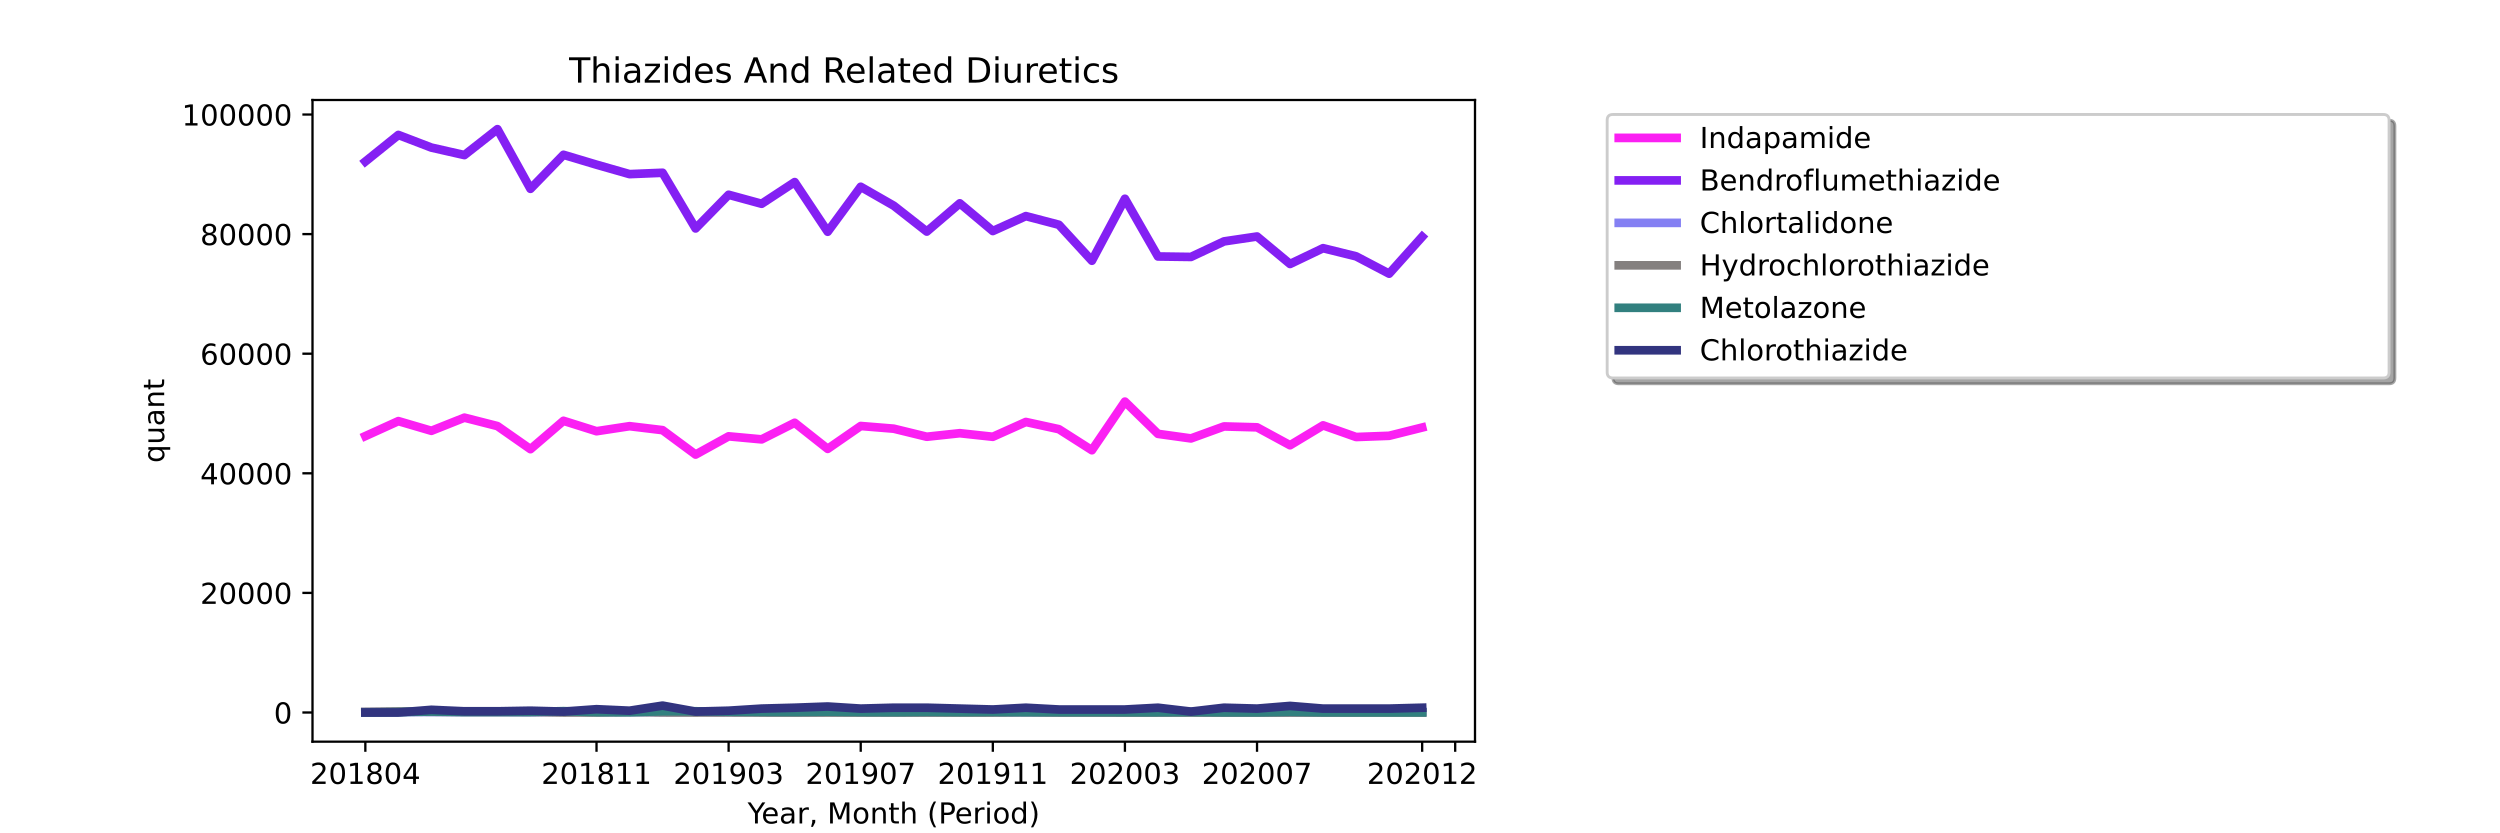<?xml version="1.0" encoding="utf-8" standalone="no"?>
<!DOCTYPE svg PUBLIC "-//W3C//DTD SVG 1.1//EN"
  "http://www.w3.org/Graphics/SVG/1.1/DTD/svg11.dtd">
<!-- Created with matplotlib (https://matplotlib.org/) -->
<svg height="288pt" version="1.1" viewBox="0 0 864 288" width="864pt" xmlns="http://www.w3.org/2000/svg" xmlns:xlink="http://www.w3.org/1999/xlink">
 <defs>
  <style type="text/css">*{stroke-linecap:butt;stroke-linejoin:round;}</style>
 </defs>
 <g id="figure_1">
  <g id="patch_1">
   <path d="M 0 288 
L 864 288 
L 864 0 
L 0 0 
z
" style="fill:#ffffff;"/>
  </g>
  <g id="axes_1">
   <g id="patch_2">
    <path d="M 108 256.32 
L 509.76 256.32 
L 509.76 34.56 
L 108 34.56 
z
" style="fill:#ffffff;"/>
   </g>
   <g id="matplotlib.axis_1">
    <g id="xtick_1">
     <g id="line2d_1">
      <defs>
       <path d="M 0 0 
L 0 3.5 
" id="m2c55ea58fc" style="stroke:#000000;stroke-width:0.8;"/>
      </defs>
      <g>
       <use style="stroke:#000000;stroke-width:0.8;" x="126.262" xlink:href="#m2c55ea58fc" y="256.32"/>
      </g>
     </g>
     <g id="text_1">
      <!-- 201804 -->
      <g transform="translate(107.174 270.918)scale(0.1 -0.1)">
       <defs>
        <path d="M 19.188 8.297 
L 53.609 8.297 
L 53.609 0 
L 7.328 0 
L 7.328 8.297 
Q 12.938 14.109 22.625 23.891 
Q 32.328 33.688 34.812 36.531 
Q 39.547 41.844 41.422 45.531 
Q 43.312 49.219 43.312 52.781 
Q 43.312 58.594 39.234 62.25 
Q 35.156 65.922 28.609 65.922 
Q 23.969 65.922 18.812 64.312 
Q 13.672 62.703 7.812 59.422 
L 7.812 69.391 
Q 13.766 71.781 18.938 73 
Q 24.125 74.219 28.422 74.219 
Q 39.75 74.219 46.484 68.547 
Q 53.219 62.891 53.219 53.422 
Q 53.219 48.922 51.531 44.891 
Q 49.859 40.875 45.406 35.406 
Q 44.188 33.984 37.641 27.219 
Q 31.109 20.453 19.188 8.297 
z
" id="DejaVuSans-50"/>
        <path d="M 31.781 66.406 
Q 24.172 66.406 20.328 58.906 
Q 16.5 51.422 16.5 36.375 
Q 16.5 21.391 20.328 13.891 
Q 24.172 6.391 31.781 6.391 
Q 39.453 6.391 43.281 13.891 
Q 47.125 21.391 47.125 36.375 
Q 47.125 51.422 43.281 58.906 
Q 39.453 66.406 31.781 66.406 
z
M 31.781 74.219 
Q 44.047 74.219 50.516 64.516 
Q 56.984 54.828 56.984 36.375 
Q 56.984 17.969 50.516 8.266 
Q 44.047 -1.422 31.781 -1.422 
Q 19.531 -1.422 13.062 8.266 
Q 6.594 17.969 6.594 36.375 
Q 6.594 54.828 13.062 64.516 
Q 19.531 74.219 31.781 74.219 
z
" id="DejaVuSans-48"/>
        <path d="M 12.406 8.297 
L 28.516 8.297 
L 28.516 63.922 
L 10.984 60.406 
L 10.984 69.391 
L 28.422 72.906 
L 38.281 72.906 
L 38.281 8.297 
L 54.391 8.297 
L 54.391 0 
L 12.406 0 
z
" id="DejaVuSans-49"/>
        <path d="M 31.781 34.625 
Q 24.75 34.625 20.719 30.859 
Q 16.703 27.094 16.703 20.516 
Q 16.703 13.922 20.719 10.156 
Q 24.75 6.391 31.781 6.391 
Q 38.812 6.391 42.859 10.172 
Q 46.922 13.969 46.922 20.516 
Q 46.922 27.094 42.891 30.859 
Q 38.875 34.625 31.781 34.625 
z
M 21.922 38.812 
Q 15.578 40.375 12.031 44.719 
Q 8.5 49.078 8.5 55.328 
Q 8.5 64.062 14.719 69.141 
Q 20.953 74.219 31.781 74.219 
Q 42.672 74.219 48.875 69.141 
Q 55.078 64.062 55.078 55.328 
Q 55.078 49.078 51.531 44.719 
Q 48 40.375 41.703 38.812 
Q 48.828 37.156 52.797 32.312 
Q 56.781 27.484 56.781 20.516 
Q 56.781 9.906 50.312 4.234 
Q 43.844 -1.422 31.781 -1.422 
Q 19.734 -1.422 13.25 4.234 
Q 6.781 9.906 6.781 20.516 
Q 6.781 27.484 10.781 32.312 
Q 14.797 37.156 21.922 38.812 
z
M 18.312 54.391 
Q 18.312 48.734 21.844 45.562 
Q 25.391 42.391 31.781 42.391 
Q 38.141 42.391 41.719 45.562 
Q 45.312 48.734 45.312 54.391 
Q 45.312 60.062 41.719 63.234 
Q 38.141 66.406 31.781 66.406 
Q 25.391 66.406 21.844 63.234 
Q 18.312 60.062 18.312 54.391 
z
" id="DejaVuSans-56"/>
        <path d="M 37.797 64.312 
L 12.891 25.391 
L 37.797 25.391 
z
M 35.203 72.906 
L 47.609 72.906 
L 47.609 25.391 
L 58.016 25.391 
L 58.016 17.188 
L 47.609 17.188 
L 47.609 0 
L 37.797 0 
L 37.797 17.188 
L 4.891 17.188 
L 4.891 26.703 
z
" id="DejaVuSans-52"/>
       </defs>
       <use xlink:href="#DejaVuSans-50"/>
       <use x="63.623" xlink:href="#DejaVuSans-48"/>
       <use x="127.246" xlink:href="#DejaVuSans-49"/>
       <use x="190.869" xlink:href="#DejaVuSans-56"/>
       <use x="254.492" xlink:href="#DejaVuSans-48"/>
       <use x="318.115" xlink:href="#DejaVuSans-52"/>
      </g>
     </g>
    </g>
    <g id="xtick_2">
     <g id="line2d_2">
      <g>
       <use style="stroke:#000000;stroke-width:0.8;" x="206.157" xlink:href="#m2c55ea58fc" y="256.32"/>
      </g>
     </g>
     <g id="text_2">
      <!-- 201811 -->
      <g transform="translate(187.07 270.918)scale(0.1 -0.1)">
       <use xlink:href="#DejaVuSans-50"/>
       <use x="63.623" xlink:href="#DejaVuSans-48"/>
       <use x="127.246" xlink:href="#DejaVuSans-49"/>
       <use x="190.869" xlink:href="#DejaVuSans-56"/>
       <use x="254.492" xlink:href="#DejaVuSans-49"/>
       <use x="318.115" xlink:href="#DejaVuSans-49"/>
      </g>
     </g>
    </g>
    <g id="xtick_3">
     <g id="line2d_3">
      <g>
       <use style="stroke:#000000;stroke-width:0.8;" x="251.812" xlink:href="#m2c55ea58fc" y="256.32"/>
      </g>
     </g>
     <g id="text_3">
      <!-- 201903 -->
      <g transform="translate(232.724 270.918)scale(0.1 -0.1)">
       <defs>
        <path d="M 10.984 1.516 
L 10.984 10.5 
Q 14.703 8.734 18.5 7.812 
Q 22.312 6.891 25.984 6.891 
Q 35.75 6.891 40.891 13.453 
Q 46.047 20.016 46.781 33.406 
Q 43.953 29.203 39.594 26.953 
Q 35.25 24.703 29.984 24.703 
Q 19.047 24.703 12.672 31.312 
Q 6.297 37.938 6.297 49.422 
Q 6.297 60.641 12.938 67.422 
Q 19.578 74.219 30.609 74.219 
Q 43.266 74.219 49.922 64.516 
Q 56.594 54.828 56.594 36.375 
Q 56.594 19.141 48.406 8.859 
Q 40.234 -1.422 26.422 -1.422 
Q 22.703 -1.422 18.891 -0.688 
Q 15.094 0.047 10.984 1.516 
z
M 30.609 32.422 
Q 37.25 32.422 41.125 36.953 
Q 45.016 41.5 45.016 49.422 
Q 45.016 57.281 41.125 61.844 
Q 37.25 66.406 30.609 66.406 
Q 23.969 66.406 20.094 61.844 
Q 16.219 57.281 16.219 49.422 
Q 16.219 41.5 20.094 36.953 
Q 23.969 32.422 30.609 32.422 
z
" id="DejaVuSans-57"/>
        <path d="M 40.578 39.312 
Q 47.656 37.797 51.625 33 
Q 55.609 28.219 55.609 21.188 
Q 55.609 10.406 48.188 4.484 
Q 40.766 -1.422 27.094 -1.422 
Q 22.516 -1.422 17.656 -0.516 
Q 12.797 0.391 7.625 2.203 
L 7.625 11.719 
Q 11.719 9.328 16.594 8.109 
Q 21.484 6.891 26.812 6.891 
Q 36.078 6.891 40.938 10.547 
Q 45.797 14.203 45.797 21.188 
Q 45.797 27.641 41.281 31.266 
Q 36.766 34.906 28.719 34.906 
L 20.219 34.906 
L 20.219 43.016 
L 29.109 43.016 
Q 36.375 43.016 40.234 45.922 
Q 44.094 48.828 44.094 54.297 
Q 44.094 59.906 40.109 62.906 
Q 36.141 65.922 28.719 65.922 
Q 24.656 65.922 20.016 65.031 
Q 15.375 64.156 9.812 62.312 
L 9.812 71.094 
Q 15.438 72.656 20.344 73.438 
Q 25.25 74.219 29.594 74.219 
Q 40.828 74.219 47.359 69.109 
Q 53.906 64.016 53.906 55.328 
Q 53.906 49.266 50.438 45.094 
Q 46.969 40.922 40.578 39.312 
z
" id="DejaVuSans-51"/>
       </defs>
       <use xlink:href="#DejaVuSans-50"/>
       <use x="63.623" xlink:href="#DejaVuSans-48"/>
       <use x="127.246" xlink:href="#DejaVuSans-49"/>
       <use x="190.869" xlink:href="#DejaVuSans-57"/>
       <use x="254.492" xlink:href="#DejaVuSans-48"/>
       <use x="318.115" xlink:href="#DejaVuSans-51"/>
      </g>
     </g>
    </g>
    <g id="xtick_4">
     <g id="line2d_4">
      <g>
       <use style="stroke:#000000;stroke-width:0.8;" x="297.466" xlink:href="#m2c55ea58fc" y="256.32"/>
      </g>
     </g>
     <g id="text_4">
      <!-- 201907 -->
      <g transform="translate(278.379 270.918)scale(0.1 -0.1)">
       <defs>
        <path d="M 8.203 72.906 
L 55.078 72.906 
L 55.078 68.703 
L 28.609 0 
L 18.312 0 
L 43.219 64.594 
L 8.203 64.594 
z
" id="DejaVuSans-55"/>
       </defs>
       <use xlink:href="#DejaVuSans-50"/>
       <use x="63.623" xlink:href="#DejaVuSans-48"/>
       <use x="127.246" xlink:href="#DejaVuSans-49"/>
       <use x="190.869" xlink:href="#DejaVuSans-57"/>
       <use x="254.492" xlink:href="#DejaVuSans-48"/>
       <use x="318.115" xlink:href="#DejaVuSans-55"/>
      </g>
     </g>
    </g>
    <g id="xtick_5">
     <g id="line2d_5">
      <g>
       <use style="stroke:#000000;stroke-width:0.8;" x="343.121" xlink:href="#m2c55ea58fc" y="256.32"/>
      </g>
     </g>
     <g id="text_5">
      <!-- 201911 -->
      <g transform="translate(324.033 270.918)scale(0.1 -0.1)">
       <use xlink:href="#DejaVuSans-50"/>
       <use x="63.623" xlink:href="#DejaVuSans-48"/>
       <use x="127.246" xlink:href="#DejaVuSans-49"/>
       <use x="190.869" xlink:href="#DejaVuSans-57"/>
       <use x="254.492" xlink:href="#DejaVuSans-49"/>
       <use x="318.115" xlink:href="#DejaVuSans-49"/>
      </g>
     </g>
    </g>
    <g id="xtick_6">
     <g id="line2d_6">
      <g>
       <use style="stroke:#000000;stroke-width:0.8;" x="388.775" xlink:href="#m2c55ea58fc" y="256.32"/>
      </g>
     </g>
     <g id="text_6">
      <!-- 202003 -->
      <g transform="translate(369.688 270.918)scale(0.1 -0.1)">
       <use xlink:href="#DejaVuSans-50"/>
       <use x="63.623" xlink:href="#DejaVuSans-48"/>
       <use x="127.246" xlink:href="#DejaVuSans-50"/>
       <use x="190.869" xlink:href="#DejaVuSans-48"/>
       <use x="254.492" xlink:href="#DejaVuSans-48"/>
       <use x="318.115" xlink:href="#DejaVuSans-51"/>
      </g>
     </g>
    </g>
    <g id="xtick_7">
     <g id="line2d_7">
      <g>
       <use style="stroke:#000000;stroke-width:0.8;" x="434.43" xlink:href="#m2c55ea58fc" y="256.32"/>
      </g>
     </g>
     <g id="text_7">
      <!-- 202007 -->
      <g transform="translate(415.342 270.918)scale(0.1 -0.1)">
       <use xlink:href="#DejaVuSans-50"/>
       <use x="63.623" xlink:href="#DejaVuSans-48"/>
       <use x="127.246" xlink:href="#DejaVuSans-50"/>
       <use x="190.869" xlink:href="#DejaVuSans-48"/>
       <use x="254.492" xlink:href="#DejaVuSans-48"/>
       <use x="318.115" xlink:href="#DejaVuSans-55"/>
      </g>
     </g>
    </g>
    <g id="xtick_8">
     <g id="line2d_8">
      <g>
       <use style="stroke:#000000;stroke-width:0.8;" x="491.498" xlink:href="#m2c55ea58fc" y="256.32"/>
      </g>
     </g>
     <g id="text_8">
      <!-- 202012 -->
      <g transform="translate(472.411 270.918)scale(0.1 -0.1)">
       <use xlink:href="#DejaVuSans-50"/>
       <use x="63.623" xlink:href="#DejaVuSans-48"/>
       <use x="127.246" xlink:href="#DejaVuSans-50"/>
       <use x="190.869" xlink:href="#DejaVuSans-48"/>
       <use x="254.492" xlink:href="#DejaVuSans-49"/>
       <use x="318.115" xlink:href="#DejaVuSans-50"/>
      </g>
     </g>
    </g>
    <g id="xtick_9">
     <g id="line2d_9">
      <g>
       <use style="stroke:#000000;stroke-width:0.8;" x="502.912" xlink:href="#m2c55ea58fc" y="256.32"/>
      </g>
     </g>
    </g>
    <g id="text_9">
     <!-- Year, Month (Period) -->
     <g transform="translate(258.364 284.597)scale(0.1 -0.1)">
      <defs>
       <path d="M -0.203 72.906 
L 10.406 72.906 
L 30.609 42.922 
L 50.688 72.906 
L 61.281 72.906 
L 35.5 34.719 
L 35.5 0 
L 25.594 0 
L 25.594 34.719 
z
" id="DejaVuSans-89"/>
       <path d="M 56.203 29.594 
L 56.203 25.203 
L 14.891 25.203 
Q 15.484 15.922 20.484 11.062 
Q 25.484 6.203 34.422 6.203 
Q 39.594 6.203 44.453 7.469 
Q 49.312 8.734 54.109 11.281 
L 54.109 2.781 
Q 49.266 0.734 44.188 -0.344 
Q 39.109 -1.422 33.891 -1.422 
Q 20.797 -1.422 13.156 6.188 
Q 5.516 13.812 5.516 26.812 
Q 5.516 40.234 12.766 48.109 
Q 20.016 56 32.328 56 
Q 43.359 56 49.781 48.891 
Q 56.203 41.797 56.203 29.594 
z
M 47.219 32.234 
Q 47.125 39.594 43.094 43.984 
Q 39.062 48.391 32.422 48.391 
Q 24.906 48.391 20.391 44.141 
Q 15.875 39.891 15.188 32.172 
z
" id="DejaVuSans-101"/>
       <path d="M 34.281 27.484 
Q 23.391 27.484 19.188 25 
Q 14.984 22.516 14.984 16.5 
Q 14.984 11.719 18.141 8.906 
Q 21.297 6.109 26.703 6.109 
Q 34.188 6.109 38.703 11.406 
Q 43.219 16.703 43.219 25.484 
L 43.219 27.484 
z
M 52.203 31.203 
L 52.203 0 
L 43.219 0 
L 43.219 8.297 
Q 40.141 3.328 35.547 0.953 
Q 30.953 -1.422 24.312 -1.422 
Q 15.922 -1.422 10.953 3.297 
Q 6 8.016 6 15.922 
Q 6 25.141 12.172 29.828 
Q 18.359 34.516 30.609 34.516 
L 43.219 34.516 
L 43.219 35.406 
Q 43.219 41.609 39.141 45 
Q 35.062 48.391 27.688 48.391 
Q 23 48.391 18.547 47.266 
Q 14.109 46.141 10.016 43.891 
L 10.016 52.203 
Q 14.938 54.109 19.578 55.047 
Q 24.219 56 28.609 56 
Q 40.484 56 46.344 49.844 
Q 52.203 43.703 52.203 31.203 
z
" id="DejaVuSans-97"/>
       <path d="M 41.109 46.297 
Q 39.594 47.172 37.812 47.578 
Q 36.031 48 33.891 48 
Q 26.266 48 22.188 43.047 
Q 18.109 38.094 18.109 28.812 
L 18.109 0 
L 9.078 0 
L 9.078 54.688 
L 18.109 54.688 
L 18.109 46.188 
Q 20.953 51.172 25.484 53.578 
Q 30.031 56 36.531 56 
Q 37.453 56 38.578 55.875 
Q 39.703 55.766 41.062 55.516 
z
" id="DejaVuSans-114"/>
       <path d="M 11.719 12.406 
L 22.016 12.406 
L 22.016 4 
L 14.016 -11.625 
L 7.719 -11.625 
L 11.719 4 
z
" id="DejaVuSans-44"/>
       <path id="DejaVuSans-32"/>
       <path d="M 9.812 72.906 
L 24.516 72.906 
L 43.109 23.297 
L 61.812 72.906 
L 76.516 72.906 
L 76.516 0 
L 66.891 0 
L 66.891 64.016 
L 48.094 14.016 
L 38.188 14.016 
L 19.391 64.016 
L 19.391 0 
L 9.812 0 
z
" id="DejaVuSans-77"/>
       <path d="M 30.609 48.391 
Q 23.391 48.391 19.188 42.75 
Q 14.984 37.109 14.984 27.297 
Q 14.984 17.484 19.156 11.844 
Q 23.344 6.203 30.609 6.203 
Q 37.797 6.203 41.984 11.859 
Q 46.188 17.531 46.188 27.297 
Q 46.188 37.016 41.984 42.703 
Q 37.797 48.391 30.609 48.391 
z
M 30.609 56 
Q 42.328 56 49.016 48.375 
Q 55.719 40.766 55.719 27.297 
Q 55.719 13.875 49.016 6.219 
Q 42.328 -1.422 30.609 -1.422 
Q 18.844 -1.422 12.172 6.219 
Q 5.516 13.875 5.516 27.297 
Q 5.516 40.766 12.172 48.375 
Q 18.844 56 30.609 56 
z
" id="DejaVuSans-111"/>
       <path d="M 54.891 33.016 
L 54.891 0 
L 45.906 0 
L 45.906 32.719 
Q 45.906 40.484 42.875 44.328 
Q 39.844 48.188 33.797 48.188 
Q 26.516 48.188 22.312 43.547 
Q 18.109 38.922 18.109 30.906 
L 18.109 0 
L 9.078 0 
L 9.078 54.688 
L 18.109 54.688 
L 18.109 46.188 
Q 21.344 51.125 25.703 53.562 
Q 30.078 56 35.797 56 
Q 45.219 56 50.047 50.172 
Q 54.891 44.344 54.891 33.016 
z
" id="DejaVuSans-110"/>
       <path d="M 18.312 70.219 
L 18.312 54.688 
L 36.812 54.688 
L 36.812 47.703 
L 18.312 47.703 
L 18.312 18.016 
Q 18.312 11.328 20.141 9.422 
Q 21.969 7.516 27.594 7.516 
L 36.812 7.516 
L 36.812 0 
L 27.594 0 
Q 17.188 0 13.234 3.875 
Q 9.281 7.766 9.281 18.016 
L 9.281 47.703 
L 2.688 47.703 
L 2.688 54.688 
L 9.281 54.688 
L 9.281 70.219 
z
" id="DejaVuSans-116"/>
       <path d="M 54.891 33.016 
L 54.891 0 
L 45.906 0 
L 45.906 32.719 
Q 45.906 40.484 42.875 44.328 
Q 39.844 48.188 33.797 48.188 
Q 26.516 48.188 22.312 43.547 
Q 18.109 38.922 18.109 30.906 
L 18.109 0 
L 9.078 0 
L 9.078 75.984 
L 18.109 75.984 
L 18.109 46.188 
Q 21.344 51.125 25.703 53.562 
Q 30.078 56 35.797 56 
Q 45.219 56 50.047 50.172 
Q 54.891 44.344 54.891 33.016 
z
" id="DejaVuSans-104"/>
       <path d="M 31 75.875 
Q 24.469 64.656 21.281 53.656 
Q 18.109 42.672 18.109 31.391 
Q 18.109 20.125 21.312 9.062 
Q 24.516 -2 31 -13.188 
L 23.188 -13.188 
Q 15.875 -1.703 12.234 9.375 
Q 8.594 20.453 8.594 31.391 
Q 8.594 42.281 12.203 53.312 
Q 15.828 64.359 23.188 75.875 
z
" id="DejaVuSans-40"/>
       <path d="M 19.672 64.797 
L 19.672 37.406 
L 32.078 37.406 
Q 38.969 37.406 42.719 40.969 
Q 46.484 44.531 46.484 51.125 
Q 46.484 57.672 42.719 61.234 
Q 38.969 64.797 32.078 64.797 
z
M 9.812 72.906 
L 32.078 72.906 
Q 44.344 72.906 50.609 67.359 
Q 56.891 61.812 56.891 51.125 
Q 56.891 40.328 50.609 34.812 
Q 44.344 29.297 32.078 29.297 
L 19.672 29.297 
L 19.672 0 
L 9.812 0 
z
" id="DejaVuSans-80"/>
       <path d="M 9.422 54.688 
L 18.406 54.688 
L 18.406 0 
L 9.422 0 
z
M 9.422 75.984 
L 18.406 75.984 
L 18.406 64.594 
L 9.422 64.594 
z
" id="DejaVuSans-105"/>
       <path d="M 45.406 46.391 
L 45.406 75.984 
L 54.391 75.984 
L 54.391 0 
L 45.406 0 
L 45.406 8.203 
Q 42.578 3.328 38.25 0.953 
Q 33.938 -1.422 27.875 -1.422 
Q 17.969 -1.422 11.734 6.484 
Q 5.516 14.406 5.516 27.297 
Q 5.516 40.188 11.734 48.094 
Q 17.969 56 27.875 56 
Q 33.938 56 38.25 53.625 
Q 42.578 51.266 45.406 46.391 
z
M 14.797 27.297 
Q 14.797 17.391 18.875 11.75 
Q 22.953 6.109 30.078 6.109 
Q 37.203 6.109 41.297 11.75 
Q 45.406 17.391 45.406 27.297 
Q 45.406 37.203 41.297 42.844 
Q 37.203 48.484 30.078 48.484 
Q 22.953 48.484 18.875 42.844 
Q 14.797 37.203 14.797 27.297 
z
" id="DejaVuSans-100"/>
       <path d="M 8.016 75.875 
L 15.828 75.875 
Q 23.141 64.359 26.781 53.312 
Q 30.422 42.281 30.422 31.391 
Q 30.422 20.453 26.781 9.375 
Q 23.141 -1.703 15.828 -13.188 
L 8.016 -13.188 
Q 14.5 -2 17.703 9.062 
Q 20.906 20.125 20.906 31.391 
Q 20.906 42.672 17.703 53.656 
Q 14.5 64.656 8.016 75.875 
z
" id="DejaVuSans-41"/>
      </defs>
      <use xlink:href="#DejaVuSans-89"/>
      <use x="47.834" xlink:href="#DejaVuSans-101"/>
      <use x="109.357" xlink:href="#DejaVuSans-97"/>
      <use x="170.637" xlink:href="#DejaVuSans-114"/>
      <use x="211.75" xlink:href="#DejaVuSans-44"/>
      <use x="243.537" xlink:href="#DejaVuSans-32"/>
      <use x="275.324" xlink:href="#DejaVuSans-77"/>
      <use x="361.604" xlink:href="#DejaVuSans-111"/>
      <use x="422.785" xlink:href="#DejaVuSans-110"/>
      <use x="486.164" xlink:href="#DejaVuSans-116"/>
      <use x="525.373" xlink:href="#DejaVuSans-104"/>
      <use x="588.752" xlink:href="#DejaVuSans-32"/>
      <use x="620.539" xlink:href="#DejaVuSans-40"/>
      <use x="659.553" xlink:href="#DejaVuSans-80"/>
      <use x="716.23" xlink:href="#DejaVuSans-101"/>
      <use x="777.754" xlink:href="#DejaVuSans-114"/>
      <use x="818.867" xlink:href="#DejaVuSans-105"/>
      <use x="846.65" xlink:href="#DejaVuSans-111"/>
      <use x="907.832" xlink:href="#DejaVuSans-100"/>
      <use x="971.309" xlink:href="#DejaVuSans-41"/>
     </g>
    </g>
   </g>
   <g id="matplotlib.axis_2">
    <g id="ytick_1">
     <g id="line2d_10">
      <defs>
       <path d="M 0 0 
L -3.5 0 
" id="m294453e3b3" style="stroke:#000000;stroke-width:0.8;"/>
      </defs>
      <g>
       <use style="stroke:#000000;stroke-width:0.8;" x="108" xlink:href="#m294453e3b3" y="246.24"/>
      </g>
     </g>
     <g id="text_10">
      <!-- 0 -->
      <g transform="translate(94.638 250.039)scale(0.1 -0.1)">
       <use xlink:href="#DejaVuSans-48"/>
      </g>
     </g>
    </g>
    <g id="ytick_2">
     <g id="line2d_11">
      <g>
       <use style="stroke:#000000;stroke-width:0.8;" x="108" xlink:href="#m294453e3b3" y="204.908"/>
      </g>
     </g>
     <g id="text_11">
      <!-- 20000 -->
      <g transform="translate(69.188 208.707)scale(0.1 -0.1)">
       <use xlink:href="#DejaVuSans-50"/>
       <use x="63.623" xlink:href="#DejaVuSans-48"/>
       <use x="127.246" xlink:href="#DejaVuSans-48"/>
       <use x="190.869" xlink:href="#DejaVuSans-48"/>
       <use x="254.492" xlink:href="#DejaVuSans-48"/>
      </g>
     </g>
    </g>
    <g id="ytick_3">
     <g id="line2d_12">
      <g>
       <use style="stroke:#000000;stroke-width:0.8;" x="108" xlink:href="#m294453e3b3" y="163.576"/>
      </g>
     </g>
     <g id="text_12">
      <!-- 40000 -->
      <g transform="translate(69.188 167.375)scale(0.1 -0.1)">
       <use xlink:href="#DejaVuSans-52"/>
       <use x="63.623" xlink:href="#DejaVuSans-48"/>
       <use x="127.246" xlink:href="#DejaVuSans-48"/>
       <use x="190.869" xlink:href="#DejaVuSans-48"/>
       <use x="254.492" xlink:href="#DejaVuSans-48"/>
      </g>
     </g>
    </g>
    <g id="ytick_4">
     <g id="line2d_13">
      <g>
       <use style="stroke:#000000;stroke-width:0.8;" x="108" xlink:href="#m294453e3b3" y="122.243"/>
      </g>
     </g>
     <g id="text_13">
      <!-- 60000 -->
      <g transform="translate(69.188 126.043)scale(0.1 -0.1)">
       <defs>
        <path d="M 33.016 40.375 
Q 26.375 40.375 22.484 35.828 
Q 18.609 31.297 18.609 23.391 
Q 18.609 15.531 22.484 10.953 
Q 26.375 6.391 33.016 6.391 
Q 39.656 6.391 43.531 10.953 
Q 47.406 15.531 47.406 23.391 
Q 47.406 31.297 43.531 35.828 
Q 39.656 40.375 33.016 40.375 
z
M 52.594 71.297 
L 52.594 62.312 
Q 48.875 64.062 45.094 64.984 
Q 41.312 65.922 37.594 65.922 
Q 27.828 65.922 22.672 59.328 
Q 17.531 52.734 16.797 39.406 
Q 19.672 43.656 24.016 45.922 
Q 28.375 48.188 33.594 48.188 
Q 44.578 48.188 50.953 41.516 
Q 57.328 34.859 57.328 23.391 
Q 57.328 12.156 50.688 5.359 
Q 44.047 -1.422 33.016 -1.422 
Q 20.359 -1.422 13.672 8.266 
Q 6.984 17.969 6.984 36.375 
Q 6.984 53.656 15.188 63.938 
Q 23.391 74.219 37.203 74.219 
Q 40.922 74.219 44.703 73.484 
Q 48.484 72.75 52.594 71.297 
z
" id="DejaVuSans-54"/>
       </defs>
       <use xlink:href="#DejaVuSans-54"/>
       <use x="63.623" xlink:href="#DejaVuSans-48"/>
       <use x="127.246" xlink:href="#DejaVuSans-48"/>
       <use x="190.869" xlink:href="#DejaVuSans-48"/>
       <use x="254.492" xlink:href="#DejaVuSans-48"/>
      </g>
     </g>
    </g>
    <g id="ytick_5">
     <g id="line2d_14">
      <g>
       <use style="stroke:#000000;stroke-width:0.8;" x="108" xlink:href="#m294453e3b3" y="80.911"/>
      </g>
     </g>
     <g id="text_14">
      <!-- 80000 -->
      <g transform="translate(69.188 84.71)scale(0.1 -0.1)">
       <use xlink:href="#DejaVuSans-56"/>
       <use x="63.623" xlink:href="#DejaVuSans-48"/>
       <use x="127.246" xlink:href="#DejaVuSans-48"/>
       <use x="190.869" xlink:href="#DejaVuSans-48"/>
       <use x="254.492" xlink:href="#DejaVuSans-48"/>
      </g>
     </g>
    </g>
    <g id="ytick_6">
     <g id="line2d_15">
      <g>
       <use style="stroke:#000000;stroke-width:0.8;" x="108" xlink:href="#m294453e3b3" y="39.579"/>
      </g>
     </g>
     <g id="text_15">
      <!-- 100000 -->
      <g transform="translate(62.825 43.378)scale(0.1 -0.1)">
       <use xlink:href="#DejaVuSans-49"/>
       <use x="63.623" xlink:href="#DejaVuSans-48"/>
       <use x="127.246" xlink:href="#DejaVuSans-48"/>
       <use x="190.869" xlink:href="#DejaVuSans-48"/>
       <use x="254.492" xlink:href="#DejaVuSans-48"/>
       <use x="318.115" xlink:href="#DejaVuSans-48"/>
      </g>
     </g>
    </g>
    <g id="text_16">
     <!-- quant -->
     <g transform="translate(56.745 159.976)rotate(-90)scale(0.1 -0.1)">
      <defs>
       <path d="M 14.797 27.297 
Q 14.797 17.391 18.875 11.75 
Q 22.953 6.109 30.078 6.109 
Q 37.203 6.109 41.297 11.75 
Q 45.406 17.391 45.406 27.297 
Q 45.406 37.203 41.297 42.844 
Q 37.203 48.484 30.078 48.484 
Q 22.953 48.484 18.875 42.844 
Q 14.797 37.203 14.797 27.297 
z
M 45.406 8.203 
Q 42.578 3.328 38.25 0.953 
Q 33.938 -1.422 27.875 -1.422 
Q 17.969 -1.422 11.734 6.484 
Q 5.516 14.406 5.516 27.297 
Q 5.516 40.188 11.734 48.094 
Q 17.969 56 27.875 56 
Q 33.938 56 38.25 53.625 
Q 42.578 51.266 45.406 46.391 
L 45.406 54.688 
L 54.391 54.688 
L 54.391 -20.797 
L 45.406 -20.797 
z
" id="DejaVuSans-113"/>
       <path d="M 8.5 21.578 
L 8.5 54.688 
L 17.484 54.688 
L 17.484 21.922 
Q 17.484 14.156 20.5 10.266 
Q 23.531 6.391 29.594 6.391 
Q 36.859 6.391 41.078 11.031 
Q 45.312 15.672 45.312 23.688 
L 45.312 54.688 
L 54.297 54.688 
L 54.297 0 
L 45.312 0 
L 45.312 8.406 
Q 42.047 3.422 37.719 1 
Q 33.406 -1.422 27.688 -1.422 
Q 18.266 -1.422 13.375 4.438 
Q 8.5 10.297 8.5 21.578 
z
M 31.109 56 
z
" id="DejaVuSans-117"/>
      </defs>
      <use xlink:href="#DejaVuSans-113"/>
      <use x="63.477" xlink:href="#DejaVuSans-117"/>
      <use x="126.855" xlink:href="#DejaVuSans-97"/>
      <use x="188.135" xlink:href="#DejaVuSans-110"/>
      <use x="251.514" xlink:href="#DejaVuSans-116"/>
     </g>
    </g>
   </g>
   <g id="line2d_16">
    <path clip-path="url(#p109250dc64)" d="M 126.262 150.717 
L 137.675 145.538 
L 149.089 148.888 
L 160.503 144.344 
L 171.916 147.253 
L 183.33 155.231 
L 194.744 145.433 
L 206.157 149.031 
L 217.571 147.289 
L 228.985 148.661 
L 240.398 157.099 
L 251.812 150.798 
L 263.225 151.848 
L 274.639 146.111 
L 286.053 155.127 
L 297.466 147.227 
L 308.88 148.154 
L 320.294 150.942 
L 331.707 149.717 
L 343.121 150.953 
L 354.535 145.836 
L 365.948 148.326 
L 377.362 155.6 
L 388.775 138.801 
L 400.189 149.938 
L 411.603 151.521 
L 423.016 147.375 
L 434.43 147.685 
L 445.844 153.879 
L 457.257 147.001 
L 468.671 151.033 
L 480.085 150.612 
L 491.498 147.754 
" style="fill:none;stroke:#fb20f3;stroke-linecap:square;stroke-width:3;"/>
   </g>
   <g id="line2d_17">
    <path clip-path="url(#p109250dc64)" d="M 126.262 55.825 
L 137.675 46.638 
L 149.089 51.007 
L 160.503 53.597 
L 171.916 44.64 
L 183.33 65.252 
L 194.744 53.5 
L 206.157 56.914 
L 217.571 60.177 
L 228.985 59.708 
L 240.398 78.952 
L 251.812 67.311 
L 263.225 70.427 
L 274.639 62.934 
L 286.053 80.082 
L 297.466 64.552 
L 308.88 71.088 
L 320.294 80.031 
L 331.707 70.272 
L 343.121 79.843 
L 354.535 74.689 
L 365.948 77.679 
L 377.362 90.105 
L 388.775 68.695 
L 400.189 88.636 
L 411.603 88.797 
L 423.016 83.43 
L 434.43 81.734 
L 445.844 91.23 
L 457.257 85.772 
L 468.671 88.593 
L 480.085 94.582 
L 491.498 81.831 
" style="fill:none;stroke:#8420f3;stroke-linecap:square;stroke-width:3;"/>
   </g>
   <g id="line2d_18">
    <path clip-path="url(#p109250dc64)" d="M 126.262 246.116 
L 137.675 246.054 
L 149.089 246.054 
L 160.503 246.054 
L 171.916 246.054 
L 183.33 246.116 
L 194.744 246.023 
L 206.157 246.023 
L 217.571 246.054 
L 228.985 246.085 
L 240.398 246.025 
L 251.812 246.116 
L 263.225 246.023 
L 274.639 246.085 
L 286.053 246.023 
L 297.466 246.085 
L 308.88 246.023 
L 320.294 246.147 
L 331.707 245.961 
L 343.121 246.147 
L 354.535 246.116 
L 365.948 246.147 
L 377.362 246.085 
L 388.775 246.147 
L 400.189 246.147 
L 411.603 246.023 
L 423.016 246.147 
L 434.43 246.147 
L 445.844 246.147 
L 457.257 246.116 
L 468.671 246.054 
L 480.085 245.744 
L 491.498 246.023 
" style="fill:none;stroke:#8480f3;stroke-linecap:square;stroke-width:3;"/>
   </g>
   <g id="line2d_19">
    <path clip-path="url(#p109250dc64)" d="M 126.262 246.033 
L 137.675 245.889 
L 149.089 246.004 
L 160.503 246.033 
L 171.916 246.033 
L 183.33 246.033 
L 194.744 246.24 
L 206.157 246.211 
L 217.571 246.033 
L 228.985 246.211 
L 240.398 246.24 
L 251.812 246.211 
L 263.225 246.24 
L 274.639 246.24 
L 286.053 246.24 
L 297.466 246.24 
L 308.88 246.24 
L 320.294 246.24 
L 331.707 246.24 
L 343.121 246.24 
L 354.535 246.124 
L 365.948 246.24 
L 377.362 246.24 
L 388.775 246.24 
L 400.189 246.24 
L 411.603 246.24 
L 423.016 246.24 
L 434.43 246.24 
L 445.844 246.24 
L 457.257 246.24 
L 468.671 246.24 
L 480.085 246.24 
L 491.498 246.24 
" style="fill:none;stroke:#84807f;stroke-linecap:square;stroke-width:3;"/>
   </g>
   <g id="line2d_20">
    <path clip-path="url(#p109250dc64)" d="M 126.262 246.232 
L 137.675 246.104 
L 149.089 245.909 
L 160.503 246.075 
L 171.916 246.054 
L 183.33 246.058 
L 194.744 245.773 
L 206.157 246.128 
L 217.571 246.161 
L 228.985 245.814 
L 240.398 245.82 
L 251.812 245.971 
L 263.225 246.05 
L 274.639 246.075 
L 286.053 245.975 
L 297.466 246.091 
L 308.88 246.143 
L 320.294 246.025 
L 331.707 246.124 
L 343.121 246.064 
L 354.535 246.133 
L 365.948 246.133 
L 377.362 246.124 
L 388.775 246.153 
L 400.189 246.145 
L 411.603 246.091 
L 423.016 246.178 
L 434.43 246.19 
L 445.844 246 
L 457.257 246.178 
L 468.671 246.205 
L 480.085 246.215 
L 491.498 246.199 
" style="fill:none;stroke:#32807f;stroke-linecap:square;stroke-width:3;"/>
   </g>
   <g id="line2d_21">
    <path clip-path="url(#p109250dc64)" d="M 126.262 246.24 
L 137.675 246.24 
L 149.089 245.31 
L 160.503 245.827 
L 171.916 245.827 
L 183.33 245.62 
L 194.744 245.93 
L 206.157 245.103 
L 217.571 245.62 
L 228.985 243.863 
L 240.398 245.93 
L 251.812 245.62 
L 263.225 244.897 
L 274.639 244.587 
L 286.053 244.173 
L 297.466 244.897 
L 308.88 244.587 
L 320.294 244.587 
L 331.707 244.897 
L 343.121 245.207 
L 354.535 244.587 
L 365.948 245.207 
L 377.362 245.207 
L 388.775 245.207 
L 400.189 244.587 
L 411.603 245.93 
L 423.016 244.587 
L 434.43 244.897 
L 445.844 243.967 
L 457.257 244.897 
L 468.671 244.897 
L 480.085 244.897 
L 491.498 244.587 
" style="fill:none;stroke:#32347f;stroke-linecap:square;stroke-width:3;"/>
   </g>
   <g id="patch_3">
    <path d="M 108 256.32 
L 108 34.56 
" style="fill:none;stroke:#000000;stroke-linecap:square;stroke-linejoin:miter;stroke-width:0.8;"/>
   </g>
   <g id="patch_4">
    <path d="M 509.76 256.32 
L 509.76 34.56 
" style="fill:none;stroke:#000000;stroke-linecap:square;stroke-linejoin:miter;stroke-width:0.8;"/>
   </g>
   <g id="patch_5">
    <path d="M 108 256.32 
L 509.76 256.32 
" style="fill:none;stroke:#000000;stroke-linecap:square;stroke-linejoin:miter;stroke-width:0.8;"/>
   </g>
   <g id="patch_6">
    <path d="M 108 34.56 
L 509.76 34.56 
" style="fill:none;stroke:#000000;stroke-linecap:square;stroke-linejoin:miter;stroke-width:0.8;"/>
   </g>
   <g id="text_17">
    <!-- Thiazides And Related Diuretics          -->
    <g transform="translate(196.684 28.56)scale(0.12 -0.12)">
     <defs>
      <path d="M -0.297 72.906 
L 61.375 72.906 
L 61.375 64.594 
L 35.5 64.594 
L 35.5 0 
L 25.594 0 
L 25.594 64.594 
L -0.297 64.594 
z
" id="DejaVuSans-84"/>
      <path d="M 5.516 54.688 
L 48.188 54.688 
L 48.188 46.484 
L 14.406 7.172 
L 48.188 7.172 
L 48.188 0 
L 4.297 0 
L 4.297 8.203 
L 38.094 47.516 
L 5.516 47.516 
z
" id="DejaVuSans-122"/>
      <path d="M 44.281 53.078 
L 44.281 44.578 
Q 40.484 46.531 36.375 47.5 
Q 32.281 48.484 27.875 48.484 
Q 21.188 48.484 17.844 46.438 
Q 14.5 44.391 14.5 40.281 
Q 14.5 37.156 16.891 35.375 
Q 19.281 33.594 26.516 31.984 
L 29.594 31.297 
Q 39.156 29.25 43.188 25.516 
Q 47.219 21.781 47.219 15.094 
Q 47.219 7.469 41.188 3.016 
Q 35.156 -1.422 24.609 -1.422 
Q 20.219 -1.422 15.453 -0.562 
Q 10.688 0.297 5.422 2 
L 5.422 11.281 
Q 10.406 8.688 15.234 7.391 
Q 20.062 6.109 24.812 6.109 
Q 31.156 6.109 34.562 8.281 
Q 37.984 10.453 37.984 14.406 
Q 37.984 18.062 35.516 20.016 
Q 33.062 21.969 24.703 23.781 
L 21.578 24.516 
Q 13.234 26.266 9.516 29.906 
Q 5.812 33.547 5.812 39.891 
Q 5.812 47.609 11.281 51.797 
Q 16.75 56 26.812 56 
Q 31.781 56 36.172 55.266 
Q 40.578 54.547 44.281 53.078 
z
" id="DejaVuSans-115"/>
      <path d="M 34.188 63.188 
L 20.797 26.906 
L 47.609 26.906 
z
M 28.609 72.906 
L 39.797 72.906 
L 67.578 0 
L 57.328 0 
L 50.688 18.703 
L 17.828 18.703 
L 11.188 0 
L 0.781 0 
z
" id="DejaVuSans-65"/>
      <path d="M 44.391 34.188 
Q 47.562 33.109 50.562 29.594 
Q 53.562 26.078 56.594 19.922 
L 66.609 0 
L 56 0 
L 46.688 18.703 
Q 43.062 26.031 39.672 28.422 
Q 36.281 30.812 30.422 30.812 
L 19.672 30.812 
L 19.672 0 
L 9.812 0 
L 9.812 72.906 
L 32.078 72.906 
Q 44.578 72.906 50.734 67.672 
Q 56.891 62.453 56.891 51.906 
Q 56.891 45.016 53.688 40.469 
Q 50.484 35.938 44.391 34.188 
z
M 19.672 64.797 
L 19.672 38.922 
L 32.078 38.922 
Q 39.203 38.922 42.844 42.219 
Q 46.484 45.516 46.484 51.906 
Q 46.484 58.297 42.844 61.547 
Q 39.203 64.797 32.078 64.797 
z
" id="DejaVuSans-82"/>
      <path d="M 9.422 75.984 
L 18.406 75.984 
L 18.406 0 
L 9.422 0 
z
" id="DejaVuSans-108"/>
      <path d="M 19.672 64.797 
L 19.672 8.109 
L 31.594 8.109 
Q 46.688 8.109 53.688 14.938 
Q 60.688 21.781 60.688 36.531 
Q 60.688 51.172 53.688 57.984 
Q 46.688 64.797 31.594 64.797 
z
M 9.812 72.906 
L 30.078 72.906 
Q 51.266 72.906 61.172 64.094 
Q 71.094 55.281 71.094 36.531 
Q 71.094 17.672 61.125 8.828 
Q 51.172 0 30.078 0 
L 9.812 0 
z
" id="DejaVuSans-68"/>
      <path d="M 48.781 52.594 
L 48.781 44.188 
Q 44.969 46.297 41.141 47.344 
Q 37.312 48.391 33.406 48.391 
Q 24.656 48.391 19.812 42.844 
Q 14.984 37.312 14.984 27.297 
Q 14.984 17.281 19.812 11.734 
Q 24.656 6.203 33.406 6.203 
Q 37.312 6.203 41.141 7.25 
Q 44.969 8.297 48.781 10.406 
L 48.781 2.094 
Q 45.016 0.344 40.984 -0.531 
Q 36.969 -1.422 32.422 -1.422 
Q 20.062 -1.422 12.781 6.344 
Q 5.516 14.109 5.516 27.297 
Q 5.516 40.672 12.859 48.328 
Q 20.219 56 33.016 56 
Q 37.156 56 41.109 55.141 
Q 45.062 54.297 48.781 52.594 
z
" id="DejaVuSans-99"/>
     </defs>
     <use xlink:href="#DejaVuSans-84"/>
     <use x="61.084" xlink:href="#DejaVuSans-104"/>
     <use x="124.463" xlink:href="#DejaVuSans-105"/>
     <use x="152.246" xlink:href="#DejaVuSans-97"/>
     <use x="213.525" xlink:href="#DejaVuSans-122"/>
     <use x="266.016" xlink:href="#DejaVuSans-105"/>
     <use x="293.799" xlink:href="#DejaVuSans-100"/>
     <use x="357.275" xlink:href="#DejaVuSans-101"/>
     <use x="418.799" xlink:href="#DejaVuSans-115"/>
     <use x="470.898" xlink:href="#DejaVuSans-32"/>
     <use x="502.686" xlink:href="#DejaVuSans-65"/>
     <use x="571.094" xlink:href="#DejaVuSans-110"/>
     <use x="634.473" xlink:href="#DejaVuSans-100"/>
     <use x="697.949" xlink:href="#DejaVuSans-32"/>
     <use x="729.736" xlink:href="#DejaVuSans-82"/>
     <use x="794.719" xlink:href="#DejaVuSans-101"/>
     <use x="856.242" xlink:href="#DejaVuSans-108"/>
     <use x="884.025" xlink:href="#DejaVuSans-97"/>
     <use x="945.305" xlink:href="#DejaVuSans-116"/>
     <use x="984.514" xlink:href="#DejaVuSans-101"/>
     <use x="1046.037" xlink:href="#DejaVuSans-100"/>
     <use x="1109.514" xlink:href="#DejaVuSans-32"/>
     <use x="1141.301" xlink:href="#DejaVuSans-68"/>
     <use x="1218.303" xlink:href="#DejaVuSans-105"/>
     <use x="1246.086" xlink:href="#DejaVuSans-117"/>
     <use x="1309.465" xlink:href="#DejaVuSans-114"/>
     <use x="1348.328" xlink:href="#DejaVuSans-101"/>
     <use x="1409.852" xlink:href="#DejaVuSans-116"/>
     <use x="1449.061" xlink:href="#DejaVuSans-105"/>
     <use x="1476.844" xlink:href="#DejaVuSans-99"/>
     <use x="1531.824" xlink:href="#DejaVuSans-115"/>
     <use x="1583.924" xlink:href="#DejaVuSans-32"/>
     <use x="1615.711" xlink:href="#DejaVuSans-32"/>
     <use x="1647.498" xlink:href="#DejaVuSans-32"/>
     <use x="1679.285" xlink:href="#DejaVuSans-32"/>
     <use x="1711.072" xlink:href="#DejaVuSans-32"/>
     <use x="1742.859" xlink:href="#DejaVuSans-32"/>
     <use x="1774.646" xlink:href="#DejaVuSans-32"/>
     <use x="1806.434" xlink:href="#DejaVuSans-32"/>
     <use x="1838.221" xlink:href="#DejaVuSans-32"/>
    </g>
   </g>
   <g id="legend_1">
    <g id="patch_7">
     <path d="M 559.437 132.629 
L 825.667 132.629 
Q 827.667 132.629 827.667 130.629 
L 827.667 43.56 
Q 827.667 41.56 825.667 41.56 
L 559.437 41.56 
Q 557.437 41.56 557.437 43.56 
L 557.437 130.629 
Q 557.437 132.629 559.437 132.629 
z
" style="fill:#4c4c4c;opacity:0.5;stroke:#4c4c4c;stroke-linejoin:miter;"/>
    </g>
    <g id="patch_8">
     <path d="M 557.437 130.629 
L 823.667 130.629 
Q 825.667 130.629 825.667 128.629 
L 825.667 41.56 
Q 825.667 39.56 823.667 39.56 
L 557.437 39.56 
Q 555.437 39.56 555.437 41.56 
L 555.437 128.629 
Q 555.437 130.629 557.437 130.629 
z
" style="fill:#ffffff;stroke:#cccccc;stroke-linejoin:miter;"/>
    </g>
    <g id="line2d_22">
     <path d="M 559.437 47.658 
L 579.437 47.658 
" style="fill:none;stroke:#fb20f3;stroke-linecap:square;stroke-width:3;"/>
    </g>
    <g id="line2d_23"/>
    <g id="text_18">
     <!-- Indapamide                                                   -->
     <g transform="translate(587.437 51.158)scale(0.1 -0.1)">
      <defs>
       <path d="M 9.812 72.906 
L 19.672 72.906 
L 19.672 0 
L 9.812 0 
z
" id="DejaVuSans-73"/>
       <path d="M 18.109 8.203 
L 18.109 -20.797 
L 9.078 -20.797 
L 9.078 54.688 
L 18.109 54.688 
L 18.109 46.391 
Q 20.953 51.266 25.266 53.625 
Q 29.594 56 35.594 56 
Q 45.562 56 51.781 48.094 
Q 58.016 40.188 58.016 27.297 
Q 58.016 14.406 51.781 6.484 
Q 45.562 -1.422 35.594 -1.422 
Q 29.594 -1.422 25.266 0.953 
Q 20.953 3.328 18.109 8.203 
z
M 48.688 27.297 
Q 48.688 37.203 44.609 42.844 
Q 40.531 48.484 33.406 48.484 
Q 26.266 48.484 22.188 42.844 
Q 18.109 37.203 18.109 27.297 
Q 18.109 17.391 22.188 11.75 
Q 26.266 6.109 33.406 6.109 
Q 40.531 6.109 44.609 11.75 
Q 48.688 17.391 48.688 27.297 
z
" id="DejaVuSans-112"/>
       <path d="M 52 44.188 
Q 55.375 50.25 60.062 53.125 
Q 64.75 56 71.094 56 
Q 79.641 56 84.281 50.016 
Q 88.922 44.047 88.922 33.016 
L 88.922 0 
L 79.891 0 
L 79.891 32.719 
Q 79.891 40.578 77.094 44.375 
Q 74.312 48.188 68.609 48.188 
Q 61.625 48.188 57.562 43.547 
Q 53.516 38.922 53.516 30.906 
L 53.516 0 
L 44.484 0 
L 44.484 32.719 
Q 44.484 40.625 41.703 44.406 
Q 38.922 48.188 33.109 48.188 
Q 26.219 48.188 22.156 43.531 
Q 18.109 38.875 18.109 30.906 
L 18.109 0 
L 9.078 0 
L 9.078 54.688 
L 18.109 54.688 
L 18.109 46.188 
Q 21.188 51.219 25.484 53.609 
Q 29.781 56 35.688 56 
Q 41.656 56 45.828 52.969 
Q 50 49.953 52 44.188 
z
" id="DejaVuSans-109"/>
      </defs>
      <use xlink:href="#DejaVuSans-73"/>
      <use x="29.492" xlink:href="#DejaVuSans-110"/>
      <use x="92.871" xlink:href="#DejaVuSans-100"/>
      <use x="156.348" xlink:href="#DejaVuSans-97"/>
      <use x="217.627" xlink:href="#DejaVuSans-112"/>
      <use x="281.104" xlink:href="#DejaVuSans-97"/>
      <use x="342.383" xlink:href="#DejaVuSans-109"/>
      <use x="439.795" xlink:href="#DejaVuSans-105"/>
      <use x="467.578" xlink:href="#DejaVuSans-100"/>
      <use x="531.055" xlink:href="#DejaVuSans-101"/>
      <use x="592.578" xlink:href="#DejaVuSans-32"/>
      <use x="624.365" xlink:href="#DejaVuSans-32"/>
      <use x="656.152" xlink:href="#DejaVuSans-32"/>
      <use x="687.939" xlink:href="#DejaVuSans-32"/>
      <use x="719.727" xlink:href="#DejaVuSans-32"/>
      <use x="751.514" xlink:href="#DejaVuSans-32"/>
      <use x="783.301" xlink:href="#DejaVuSans-32"/>
      <use x="815.088" xlink:href="#DejaVuSans-32"/>
      <use x="846.875" xlink:href="#DejaVuSans-32"/>
      <use x="878.662" xlink:href="#DejaVuSans-32"/>
      <use x="910.449" xlink:href="#DejaVuSans-32"/>
      <use x="942.236" xlink:href="#DejaVuSans-32"/>
      <use x="974.023" xlink:href="#DejaVuSans-32"/>
      <use x="1005.811" xlink:href="#DejaVuSans-32"/>
      <use x="1037.598" xlink:href="#DejaVuSans-32"/>
      <use x="1069.385" xlink:href="#DejaVuSans-32"/>
      <use x="1101.172" xlink:href="#DejaVuSans-32"/>
      <use x="1132.959" xlink:href="#DejaVuSans-32"/>
      <use x="1164.746" xlink:href="#DejaVuSans-32"/>
      <use x="1196.533" xlink:href="#DejaVuSans-32"/>
      <use x="1228.32" xlink:href="#DejaVuSans-32"/>
      <use x="1260.107" xlink:href="#DejaVuSans-32"/>
      <use x="1291.895" xlink:href="#DejaVuSans-32"/>
      <use x="1323.682" xlink:href="#DejaVuSans-32"/>
      <use x="1355.469" xlink:href="#DejaVuSans-32"/>
      <use x="1387.256" xlink:href="#DejaVuSans-32"/>
      <use x="1419.043" xlink:href="#DejaVuSans-32"/>
      <use x="1450.83" xlink:href="#DejaVuSans-32"/>
      <use x="1482.617" xlink:href="#DejaVuSans-32"/>
      <use x="1514.404" xlink:href="#DejaVuSans-32"/>
      <use x="1546.191" xlink:href="#DejaVuSans-32"/>
      <use x="1577.979" xlink:href="#DejaVuSans-32"/>
      <use x="1609.766" xlink:href="#DejaVuSans-32"/>
      <use x="1641.553" xlink:href="#DejaVuSans-32"/>
      <use x="1673.34" xlink:href="#DejaVuSans-32"/>
      <use x="1705.127" xlink:href="#DejaVuSans-32"/>
      <use x="1736.914" xlink:href="#DejaVuSans-32"/>
      <use x="1768.701" xlink:href="#DejaVuSans-32"/>
      <use x="1800.488" xlink:href="#DejaVuSans-32"/>
      <use x="1832.275" xlink:href="#DejaVuSans-32"/>
      <use x="1864.062" xlink:href="#DejaVuSans-32"/>
      <use x="1895.85" xlink:href="#DejaVuSans-32"/>
      <use x="1927.637" xlink:href="#DejaVuSans-32"/>
      <use x="1959.424" xlink:href="#DejaVuSans-32"/>
      <use x="1991.211" xlink:href="#DejaVuSans-32"/>
      <use x="2022.998" xlink:href="#DejaVuSans-32"/>
      <use x="2054.785" xlink:href="#DejaVuSans-32"/>
      <use x="2086.572" xlink:href="#DejaVuSans-32"/>
      <use x="2118.359" xlink:href="#DejaVuSans-32"/>
      <use x="2150.146" xlink:href="#DejaVuSans-32"/>
     </g>
    </g>
    <g id="line2d_24">
     <path d="M 559.437 62.337 
L 579.437 62.337 
" style="fill:none;stroke:#8420f3;stroke-linecap:square;stroke-width:3;"/>
    </g>
    <g id="line2d_25"/>
    <g id="text_19">
     <!-- Bendroflumethiazide                                          -->
     <g transform="translate(587.437 65.837)scale(0.1 -0.1)">
      <defs>
       <path d="M 19.672 34.812 
L 19.672 8.109 
L 35.5 8.109 
Q 43.453 8.109 47.281 11.406 
Q 51.125 14.703 51.125 21.484 
Q 51.125 28.328 47.281 31.562 
Q 43.453 34.812 35.5 34.812 
z
M 19.672 64.797 
L 19.672 42.828 
L 34.281 42.828 
Q 41.5 42.828 45.031 45.531 
Q 48.578 48.25 48.578 53.812 
Q 48.578 59.328 45.031 62.062 
Q 41.5 64.797 34.281 64.797 
z
M 9.812 72.906 
L 35.016 72.906 
Q 46.297 72.906 52.391 68.219 
Q 58.5 63.531 58.5 54.891 
Q 58.5 48.188 55.375 44.234 
Q 52.25 40.281 46.188 39.312 
Q 53.469 37.75 57.5 32.781 
Q 61.531 27.828 61.531 20.406 
Q 61.531 10.641 54.891 5.312 
Q 48.25 0 35.984 0 
L 9.812 0 
z
" id="DejaVuSans-66"/>
       <path d="M 37.109 75.984 
L 37.109 68.5 
L 28.516 68.5 
Q 23.688 68.5 21.797 66.547 
Q 19.922 64.594 19.922 59.516 
L 19.922 54.688 
L 34.719 54.688 
L 34.719 47.703 
L 19.922 47.703 
L 19.922 0 
L 10.891 0 
L 10.891 47.703 
L 2.297 47.703 
L 2.297 54.688 
L 10.891 54.688 
L 10.891 58.5 
Q 10.891 67.625 15.141 71.797 
Q 19.391 75.984 28.609 75.984 
z
" id="DejaVuSans-102"/>
      </defs>
      <use xlink:href="#DejaVuSans-66"/>
      <use x="68.604" xlink:href="#DejaVuSans-101"/>
      <use x="130.127" xlink:href="#DejaVuSans-110"/>
      <use x="193.506" xlink:href="#DejaVuSans-100"/>
      <use x="256.982" xlink:href="#DejaVuSans-114"/>
      <use x="295.846" xlink:href="#DejaVuSans-111"/>
      <use x="357.027" xlink:href="#DejaVuSans-102"/>
      <use x="392.232" xlink:href="#DejaVuSans-108"/>
      <use x="420.016" xlink:href="#DejaVuSans-117"/>
      <use x="483.395" xlink:href="#DejaVuSans-109"/>
      <use x="580.807" xlink:href="#DejaVuSans-101"/>
      <use x="642.33" xlink:href="#DejaVuSans-116"/>
      <use x="681.539" xlink:href="#DejaVuSans-104"/>
      <use x="744.918" xlink:href="#DejaVuSans-105"/>
      <use x="772.701" xlink:href="#DejaVuSans-97"/>
      <use x="833.98" xlink:href="#DejaVuSans-122"/>
      <use x="886.471" xlink:href="#DejaVuSans-105"/>
      <use x="914.254" xlink:href="#DejaVuSans-100"/>
      <use x="977.73" xlink:href="#DejaVuSans-101"/>
      <use x="1039.254" xlink:href="#DejaVuSans-32"/>
      <use x="1071.041" xlink:href="#DejaVuSans-32"/>
      <use x="1102.828" xlink:href="#DejaVuSans-32"/>
      <use x="1134.615" xlink:href="#DejaVuSans-32"/>
      <use x="1166.402" xlink:href="#DejaVuSans-32"/>
      <use x="1198.189" xlink:href="#DejaVuSans-32"/>
      <use x="1229.977" xlink:href="#DejaVuSans-32"/>
      <use x="1261.764" xlink:href="#DejaVuSans-32"/>
      <use x="1293.551" xlink:href="#DejaVuSans-32"/>
      <use x="1325.338" xlink:href="#DejaVuSans-32"/>
      <use x="1357.125" xlink:href="#DejaVuSans-32"/>
      <use x="1388.912" xlink:href="#DejaVuSans-32"/>
      <use x="1420.699" xlink:href="#DejaVuSans-32"/>
      <use x="1452.486" xlink:href="#DejaVuSans-32"/>
      <use x="1484.273" xlink:href="#DejaVuSans-32"/>
      <use x="1516.061" xlink:href="#DejaVuSans-32"/>
      <use x="1547.848" xlink:href="#DejaVuSans-32"/>
      <use x="1579.635" xlink:href="#DejaVuSans-32"/>
      <use x="1611.422" xlink:href="#DejaVuSans-32"/>
      <use x="1643.209" xlink:href="#DejaVuSans-32"/>
      <use x="1674.996" xlink:href="#DejaVuSans-32"/>
      <use x="1706.783" xlink:href="#DejaVuSans-32"/>
      <use x="1738.57" xlink:href="#DejaVuSans-32"/>
      <use x="1770.357" xlink:href="#DejaVuSans-32"/>
      <use x="1802.145" xlink:href="#DejaVuSans-32"/>
      <use x="1833.932" xlink:href="#DejaVuSans-32"/>
      <use x="1865.719" xlink:href="#DejaVuSans-32"/>
      <use x="1897.506" xlink:href="#DejaVuSans-32"/>
      <use x="1929.293" xlink:href="#DejaVuSans-32"/>
      <use x="1961.08" xlink:href="#DejaVuSans-32"/>
      <use x="1992.867" xlink:href="#DejaVuSans-32"/>
      <use x="2024.654" xlink:href="#DejaVuSans-32"/>
      <use x="2056.441" xlink:href="#DejaVuSans-32"/>
      <use x="2088.229" xlink:href="#DejaVuSans-32"/>
      <use x="2120.016" xlink:href="#DejaVuSans-32"/>
      <use x="2151.803" xlink:href="#DejaVuSans-32"/>
      <use x="2183.59" xlink:href="#DejaVuSans-32"/>
      <use x="2215.377" xlink:href="#DejaVuSans-32"/>
      <use x="2247.164" xlink:href="#DejaVuSans-32"/>
      <use x="2278.951" xlink:href="#DejaVuSans-32"/>
      <use x="2310.738" xlink:href="#DejaVuSans-32"/>
     </g>
    </g>
    <g id="line2d_26">
     <path d="M 559.437 77.015 
L 579.437 77.015 
" style="fill:none;stroke:#8480f3;stroke-linecap:square;stroke-width:3;"/>
    </g>
    <g id="line2d_27"/>
    <g id="text_20">
     <!-- Chlortalidone                                                -->
     <g transform="translate(587.437 80.515)scale(0.1 -0.1)">
      <defs>
       <path d="M 64.406 67.281 
L 64.406 56.891 
Q 59.422 61.531 53.781 63.812 
Q 48.141 66.109 41.797 66.109 
Q 29.297 66.109 22.656 58.469 
Q 16.016 50.828 16.016 36.375 
Q 16.016 21.969 22.656 14.328 
Q 29.297 6.688 41.797 6.688 
Q 48.141 6.688 53.781 8.984 
Q 59.422 11.281 64.406 15.922 
L 64.406 5.609 
Q 59.234 2.094 53.438 0.328 
Q 47.656 -1.422 41.219 -1.422 
Q 24.656 -1.422 15.125 8.703 
Q 5.609 18.844 5.609 36.375 
Q 5.609 53.953 15.125 64.078 
Q 24.656 74.219 41.219 74.219 
Q 47.75 74.219 53.531 72.484 
Q 59.328 70.75 64.406 67.281 
z
" id="DejaVuSans-67"/>
      </defs>
      <use xlink:href="#DejaVuSans-67"/>
      <use x="69.824" xlink:href="#DejaVuSans-104"/>
      <use x="133.203" xlink:href="#DejaVuSans-108"/>
      <use x="160.986" xlink:href="#DejaVuSans-111"/>
      <use x="222.168" xlink:href="#DejaVuSans-114"/>
      <use x="263.281" xlink:href="#DejaVuSans-116"/>
      <use x="302.49" xlink:href="#DejaVuSans-97"/>
      <use x="363.77" xlink:href="#DejaVuSans-108"/>
      <use x="391.553" xlink:href="#DejaVuSans-105"/>
      <use x="419.336" xlink:href="#DejaVuSans-100"/>
      <use x="482.812" xlink:href="#DejaVuSans-111"/>
      <use x="543.994" xlink:href="#DejaVuSans-110"/>
      <use x="607.373" xlink:href="#DejaVuSans-101"/>
      <use x="668.896" xlink:href="#DejaVuSans-32"/>
      <use x="700.684" xlink:href="#DejaVuSans-32"/>
      <use x="732.471" xlink:href="#DejaVuSans-32"/>
      <use x="764.258" xlink:href="#DejaVuSans-32"/>
      <use x="796.045" xlink:href="#DejaVuSans-32"/>
      <use x="827.832" xlink:href="#DejaVuSans-32"/>
      <use x="859.619" xlink:href="#DejaVuSans-32"/>
      <use x="891.406" xlink:href="#DejaVuSans-32"/>
      <use x="923.193" xlink:href="#DejaVuSans-32"/>
      <use x="954.98" xlink:href="#DejaVuSans-32"/>
      <use x="986.768" xlink:href="#DejaVuSans-32"/>
      <use x="1018.555" xlink:href="#DejaVuSans-32"/>
      <use x="1050.342" xlink:href="#DejaVuSans-32"/>
      <use x="1082.129" xlink:href="#DejaVuSans-32"/>
      <use x="1113.916" xlink:href="#DejaVuSans-32"/>
      <use x="1145.703" xlink:href="#DejaVuSans-32"/>
      <use x="1177.49" xlink:href="#DejaVuSans-32"/>
      <use x="1209.277" xlink:href="#DejaVuSans-32"/>
      <use x="1241.064" xlink:href="#DejaVuSans-32"/>
      <use x="1272.852" xlink:href="#DejaVuSans-32"/>
      <use x="1304.639" xlink:href="#DejaVuSans-32"/>
      <use x="1336.426" xlink:href="#DejaVuSans-32"/>
      <use x="1368.213" xlink:href="#DejaVuSans-32"/>
      <use x="1400" xlink:href="#DejaVuSans-32"/>
      <use x="1431.787" xlink:href="#DejaVuSans-32"/>
      <use x="1463.574" xlink:href="#DejaVuSans-32"/>
      <use x="1495.361" xlink:href="#DejaVuSans-32"/>
      <use x="1527.148" xlink:href="#DejaVuSans-32"/>
      <use x="1558.936" xlink:href="#DejaVuSans-32"/>
      <use x="1590.723" xlink:href="#DejaVuSans-32"/>
      <use x="1622.51" xlink:href="#DejaVuSans-32"/>
      <use x="1654.297" xlink:href="#DejaVuSans-32"/>
      <use x="1686.084" xlink:href="#DejaVuSans-32"/>
      <use x="1717.871" xlink:href="#DejaVuSans-32"/>
      <use x="1749.658" xlink:href="#DejaVuSans-32"/>
      <use x="1781.445" xlink:href="#DejaVuSans-32"/>
      <use x="1813.232" xlink:href="#DejaVuSans-32"/>
      <use x="1845.02" xlink:href="#DejaVuSans-32"/>
      <use x="1876.807" xlink:href="#DejaVuSans-32"/>
      <use x="1908.594" xlink:href="#DejaVuSans-32"/>
      <use x="1940.381" xlink:href="#DejaVuSans-32"/>
      <use x="1972.168" xlink:href="#DejaVuSans-32"/>
      <use x="2003.955" xlink:href="#DejaVuSans-32"/>
      <use x="2035.742" xlink:href="#DejaVuSans-32"/>
      <use x="2067.529" xlink:href="#DejaVuSans-32"/>
      <use x="2099.316" xlink:href="#DejaVuSans-32"/>
      <use x="2131.104" xlink:href="#DejaVuSans-32"/>
     </g>
    </g>
    <g id="line2d_28">
     <path d="M 559.437 91.693 
L 579.437 91.693 
" style="fill:none;stroke:#84807f;stroke-linecap:square;stroke-width:3;"/>
    </g>
    <g id="line2d_29"/>
    <g id="text_21">
     <!-- Hydrochlorothiazide                                          -->
     <g transform="translate(587.437 95.193)scale(0.1 -0.1)">
      <defs>
       <path d="M 9.812 72.906 
L 19.672 72.906 
L 19.672 43.016 
L 55.516 43.016 
L 55.516 72.906 
L 65.375 72.906 
L 65.375 0 
L 55.516 0 
L 55.516 34.719 
L 19.672 34.719 
L 19.672 0 
L 9.812 0 
z
" id="DejaVuSans-72"/>
       <path d="M 32.172 -5.078 
Q 28.375 -14.844 24.75 -17.812 
Q 21.141 -20.797 15.094 -20.797 
L 7.906 -20.797 
L 7.906 -13.281 
L 13.188 -13.281 
Q 16.891 -13.281 18.938 -11.516 
Q 21 -9.766 23.484 -3.219 
L 25.094 0.875 
L 2.984 54.688 
L 12.5 54.688 
L 29.594 11.922 
L 46.688 54.688 
L 56.203 54.688 
z
" id="DejaVuSans-121"/>
      </defs>
      <use xlink:href="#DejaVuSans-72"/>
      <use x="75.195" xlink:href="#DejaVuSans-121"/>
      <use x="134.375" xlink:href="#DejaVuSans-100"/>
      <use x="197.852" xlink:href="#DejaVuSans-114"/>
      <use x="236.715" xlink:href="#DejaVuSans-111"/>
      <use x="297.896" xlink:href="#DejaVuSans-99"/>
      <use x="352.877" xlink:href="#DejaVuSans-104"/>
      <use x="416.256" xlink:href="#DejaVuSans-108"/>
      <use x="444.039" xlink:href="#DejaVuSans-111"/>
      <use x="505.221" xlink:href="#DejaVuSans-114"/>
      <use x="544.084" xlink:href="#DejaVuSans-111"/>
      <use x="605.266" xlink:href="#DejaVuSans-116"/>
      <use x="644.475" xlink:href="#DejaVuSans-104"/>
      <use x="707.854" xlink:href="#DejaVuSans-105"/>
      <use x="735.637" xlink:href="#DejaVuSans-97"/>
      <use x="796.916" xlink:href="#DejaVuSans-122"/>
      <use x="849.406" xlink:href="#DejaVuSans-105"/>
      <use x="877.189" xlink:href="#DejaVuSans-100"/>
      <use x="940.666" xlink:href="#DejaVuSans-101"/>
      <use x="1002.189" xlink:href="#DejaVuSans-32"/>
      <use x="1033.977" xlink:href="#DejaVuSans-32"/>
      <use x="1065.764" xlink:href="#DejaVuSans-32"/>
      <use x="1097.551" xlink:href="#DejaVuSans-32"/>
      <use x="1129.338" xlink:href="#DejaVuSans-32"/>
      <use x="1161.125" xlink:href="#DejaVuSans-32"/>
      <use x="1192.912" xlink:href="#DejaVuSans-32"/>
      <use x="1224.699" xlink:href="#DejaVuSans-32"/>
      <use x="1256.486" xlink:href="#DejaVuSans-32"/>
      <use x="1288.273" xlink:href="#DejaVuSans-32"/>
      <use x="1320.061" xlink:href="#DejaVuSans-32"/>
      <use x="1351.848" xlink:href="#DejaVuSans-32"/>
      <use x="1383.635" xlink:href="#DejaVuSans-32"/>
      <use x="1415.422" xlink:href="#DejaVuSans-32"/>
      <use x="1447.209" xlink:href="#DejaVuSans-32"/>
      <use x="1478.996" xlink:href="#DejaVuSans-32"/>
      <use x="1510.783" xlink:href="#DejaVuSans-32"/>
      <use x="1542.57" xlink:href="#DejaVuSans-32"/>
      <use x="1574.357" xlink:href="#DejaVuSans-32"/>
      <use x="1606.145" xlink:href="#DejaVuSans-32"/>
      <use x="1637.932" xlink:href="#DejaVuSans-32"/>
      <use x="1669.719" xlink:href="#DejaVuSans-32"/>
      <use x="1701.506" xlink:href="#DejaVuSans-32"/>
      <use x="1733.293" xlink:href="#DejaVuSans-32"/>
      <use x="1765.08" xlink:href="#DejaVuSans-32"/>
      <use x="1796.867" xlink:href="#DejaVuSans-32"/>
      <use x="1828.654" xlink:href="#DejaVuSans-32"/>
      <use x="1860.441" xlink:href="#DejaVuSans-32"/>
      <use x="1892.229" xlink:href="#DejaVuSans-32"/>
      <use x="1924.016" xlink:href="#DejaVuSans-32"/>
      <use x="1955.803" xlink:href="#DejaVuSans-32"/>
      <use x="1987.59" xlink:href="#DejaVuSans-32"/>
      <use x="2019.377" xlink:href="#DejaVuSans-32"/>
      <use x="2051.164" xlink:href="#DejaVuSans-32"/>
      <use x="2082.951" xlink:href="#DejaVuSans-32"/>
      <use x="2114.738" xlink:href="#DejaVuSans-32"/>
      <use x="2146.525" xlink:href="#DejaVuSans-32"/>
      <use x="2178.312" xlink:href="#DejaVuSans-32"/>
      <use x="2210.1" xlink:href="#DejaVuSans-32"/>
      <use x="2241.887" xlink:href="#DejaVuSans-32"/>
      <use x="2273.674" xlink:href="#DejaVuSans-32"/>
     </g>
    </g>
    <g id="line2d_30">
     <path d="M 559.437 106.371 
L 579.437 106.371 
" style="fill:none;stroke:#32807f;stroke-linecap:square;stroke-width:3;"/>
    </g>
    <g id="line2d_31"/>
    <g id="text_22">
     <!-- Metolazone                                                   -->
     <g transform="translate(587.437 109.871)scale(0.1 -0.1)">
      <use xlink:href="#DejaVuSans-77"/>
      <use x="86.279" xlink:href="#DejaVuSans-101"/>
      <use x="147.803" xlink:href="#DejaVuSans-116"/>
      <use x="187.012" xlink:href="#DejaVuSans-111"/>
      <use x="248.193" xlink:href="#DejaVuSans-108"/>
      <use x="275.977" xlink:href="#DejaVuSans-97"/>
      <use x="337.256" xlink:href="#DejaVuSans-122"/>
      <use x="389.746" xlink:href="#DejaVuSans-111"/>
      <use x="450.928" xlink:href="#DejaVuSans-110"/>
      <use x="514.307" xlink:href="#DejaVuSans-101"/>
      <use x="575.83" xlink:href="#DejaVuSans-32"/>
      <use x="607.617" xlink:href="#DejaVuSans-32"/>
      <use x="639.404" xlink:href="#DejaVuSans-32"/>
      <use x="671.191" xlink:href="#DejaVuSans-32"/>
      <use x="702.979" xlink:href="#DejaVuSans-32"/>
      <use x="734.766" xlink:href="#DejaVuSans-32"/>
      <use x="766.553" xlink:href="#DejaVuSans-32"/>
      <use x="798.34" xlink:href="#DejaVuSans-32"/>
      <use x="830.127" xlink:href="#DejaVuSans-32"/>
      <use x="861.914" xlink:href="#DejaVuSans-32"/>
      <use x="893.701" xlink:href="#DejaVuSans-32"/>
      <use x="925.488" xlink:href="#DejaVuSans-32"/>
      <use x="957.275" xlink:href="#DejaVuSans-32"/>
      <use x="989.062" xlink:href="#DejaVuSans-32"/>
      <use x="1020.85" xlink:href="#DejaVuSans-32"/>
      <use x="1052.637" xlink:href="#DejaVuSans-32"/>
      <use x="1084.424" xlink:href="#DejaVuSans-32"/>
      <use x="1116.211" xlink:href="#DejaVuSans-32"/>
      <use x="1147.998" xlink:href="#DejaVuSans-32"/>
      <use x="1179.785" xlink:href="#DejaVuSans-32"/>
      <use x="1211.572" xlink:href="#DejaVuSans-32"/>
      <use x="1243.359" xlink:href="#DejaVuSans-32"/>
      <use x="1275.146" xlink:href="#DejaVuSans-32"/>
      <use x="1306.934" xlink:href="#DejaVuSans-32"/>
      <use x="1338.721" xlink:href="#DejaVuSans-32"/>
      <use x="1370.508" xlink:href="#DejaVuSans-32"/>
      <use x="1402.295" xlink:href="#DejaVuSans-32"/>
      <use x="1434.082" xlink:href="#DejaVuSans-32"/>
      <use x="1465.869" xlink:href="#DejaVuSans-32"/>
      <use x="1497.656" xlink:href="#DejaVuSans-32"/>
      <use x="1529.443" xlink:href="#DejaVuSans-32"/>
      <use x="1561.23" xlink:href="#DejaVuSans-32"/>
      <use x="1593.018" xlink:href="#DejaVuSans-32"/>
      <use x="1624.805" xlink:href="#DejaVuSans-32"/>
      <use x="1656.592" xlink:href="#DejaVuSans-32"/>
      <use x="1688.379" xlink:href="#DejaVuSans-32"/>
      <use x="1720.166" xlink:href="#DejaVuSans-32"/>
      <use x="1751.953" xlink:href="#DejaVuSans-32"/>
      <use x="1783.74" xlink:href="#DejaVuSans-32"/>
      <use x="1815.527" xlink:href="#DejaVuSans-32"/>
      <use x="1847.314" xlink:href="#DejaVuSans-32"/>
      <use x="1879.102" xlink:href="#DejaVuSans-32"/>
      <use x="1910.889" xlink:href="#DejaVuSans-32"/>
      <use x="1942.676" xlink:href="#DejaVuSans-32"/>
      <use x="1974.463" xlink:href="#DejaVuSans-32"/>
      <use x="2006.25" xlink:href="#DejaVuSans-32"/>
      <use x="2038.037" xlink:href="#DejaVuSans-32"/>
      <use x="2069.824" xlink:href="#DejaVuSans-32"/>
      <use x="2101.611" xlink:href="#DejaVuSans-32"/>
      <use x="2133.398" xlink:href="#DejaVuSans-32"/>
     </g>
    </g>
    <g id="line2d_32">
     <path d="M 559.437 121.049 
L 579.437 121.049 
" style="fill:none;stroke:#32347f;stroke-linecap:square;stroke-width:3;"/>
    </g>
    <g id="line2d_33"/>
    <g id="text_23">
     <!-- Chlorothiazide                                               -->
     <g transform="translate(587.437 124.549)scale(0.1 -0.1)">
      <use xlink:href="#DejaVuSans-67"/>
      <use x="69.824" xlink:href="#DejaVuSans-104"/>
      <use x="133.203" xlink:href="#DejaVuSans-108"/>
      <use x="160.986" xlink:href="#DejaVuSans-111"/>
      <use x="222.168" xlink:href="#DejaVuSans-114"/>
      <use x="261.031" xlink:href="#DejaVuSans-111"/>
      <use x="322.213" xlink:href="#DejaVuSans-116"/>
      <use x="361.422" xlink:href="#DejaVuSans-104"/>
      <use x="424.801" xlink:href="#DejaVuSans-105"/>
      <use x="452.584" xlink:href="#DejaVuSans-97"/>
      <use x="513.863" xlink:href="#DejaVuSans-122"/>
      <use x="566.354" xlink:href="#DejaVuSans-105"/>
      <use x="594.137" xlink:href="#DejaVuSans-100"/>
      <use x="657.613" xlink:href="#DejaVuSans-101"/>
      <use x="719.137" xlink:href="#DejaVuSans-32"/>
      <use x="750.924" xlink:href="#DejaVuSans-32"/>
      <use x="782.711" xlink:href="#DejaVuSans-32"/>
      <use x="814.498" xlink:href="#DejaVuSans-32"/>
      <use x="846.285" xlink:href="#DejaVuSans-32"/>
      <use x="878.072" xlink:href="#DejaVuSans-32"/>
      <use x="909.859" xlink:href="#DejaVuSans-32"/>
      <use x="941.646" xlink:href="#DejaVuSans-32"/>
      <use x="973.434" xlink:href="#DejaVuSans-32"/>
      <use x="1005.221" xlink:href="#DejaVuSans-32"/>
      <use x="1037.008" xlink:href="#DejaVuSans-32"/>
      <use x="1068.795" xlink:href="#DejaVuSans-32"/>
      <use x="1100.582" xlink:href="#DejaVuSans-32"/>
      <use x="1132.369" xlink:href="#DejaVuSans-32"/>
      <use x="1164.156" xlink:href="#DejaVuSans-32"/>
      <use x="1195.943" xlink:href="#DejaVuSans-32"/>
      <use x="1227.73" xlink:href="#DejaVuSans-32"/>
      <use x="1259.518" xlink:href="#DejaVuSans-32"/>
      <use x="1291.305" xlink:href="#DejaVuSans-32"/>
      <use x="1323.092" xlink:href="#DejaVuSans-32"/>
      <use x="1354.879" xlink:href="#DejaVuSans-32"/>
      <use x="1386.666" xlink:href="#DejaVuSans-32"/>
      <use x="1418.453" xlink:href="#DejaVuSans-32"/>
      <use x="1450.24" xlink:href="#DejaVuSans-32"/>
      <use x="1482.027" xlink:href="#DejaVuSans-32"/>
      <use x="1513.814" xlink:href="#DejaVuSans-32"/>
      <use x="1545.602" xlink:href="#DejaVuSans-32"/>
      <use x="1577.389" xlink:href="#DejaVuSans-32"/>
      <use x="1609.176" xlink:href="#DejaVuSans-32"/>
      <use x="1640.963" xlink:href="#DejaVuSans-32"/>
      <use x="1672.75" xlink:href="#DejaVuSans-32"/>
      <use x="1704.537" xlink:href="#DejaVuSans-32"/>
      <use x="1736.324" xlink:href="#DejaVuSans-32"/>
      <use x="1768.111" xlink:href="#DejaVuSans-32"/>
      <use x="1799.898" xlink:href="#DejaVuSans-32"/>
      <use x="1831.686" xlink:href="#DejaVuSans-32"/>
      <use x="1863.473" xlink:href="#DejaVuSans-32"/>
      <use x="1895.26" xlink:href="#DejaVuSans-32"/>
      <use x="1927.047" xlink:href="#DejaVuSans-32"/>
      <use x="1958.834" xlink:href="#DejaVuSans-32"/>
      <use x="1990.621" xlink:href="#DejaVuSans-32"/>
      <use x="2022.408" xlink:href="#DejaVuSans-32"/>
      <use x="2054.195" xlink:href="#DejaVuSans-32"/>
      <use x="2085.982" xlink:href="#DejaVuSans-32"/>
      <use x="2117.77" xlink:href="#DejaVuSans-32"/>
      <use x="2149.557" xlink:href="#DejaVuSans-32"/>
     </g>
    </g>
   </g>
  </g>
 </g>
 <defs>
  <clipPath id="p109250dc64">
   <rect height="221.76" width="401.76" x="108" y="34.56"/>
  </clipPath>
 </defs>
</svg>

